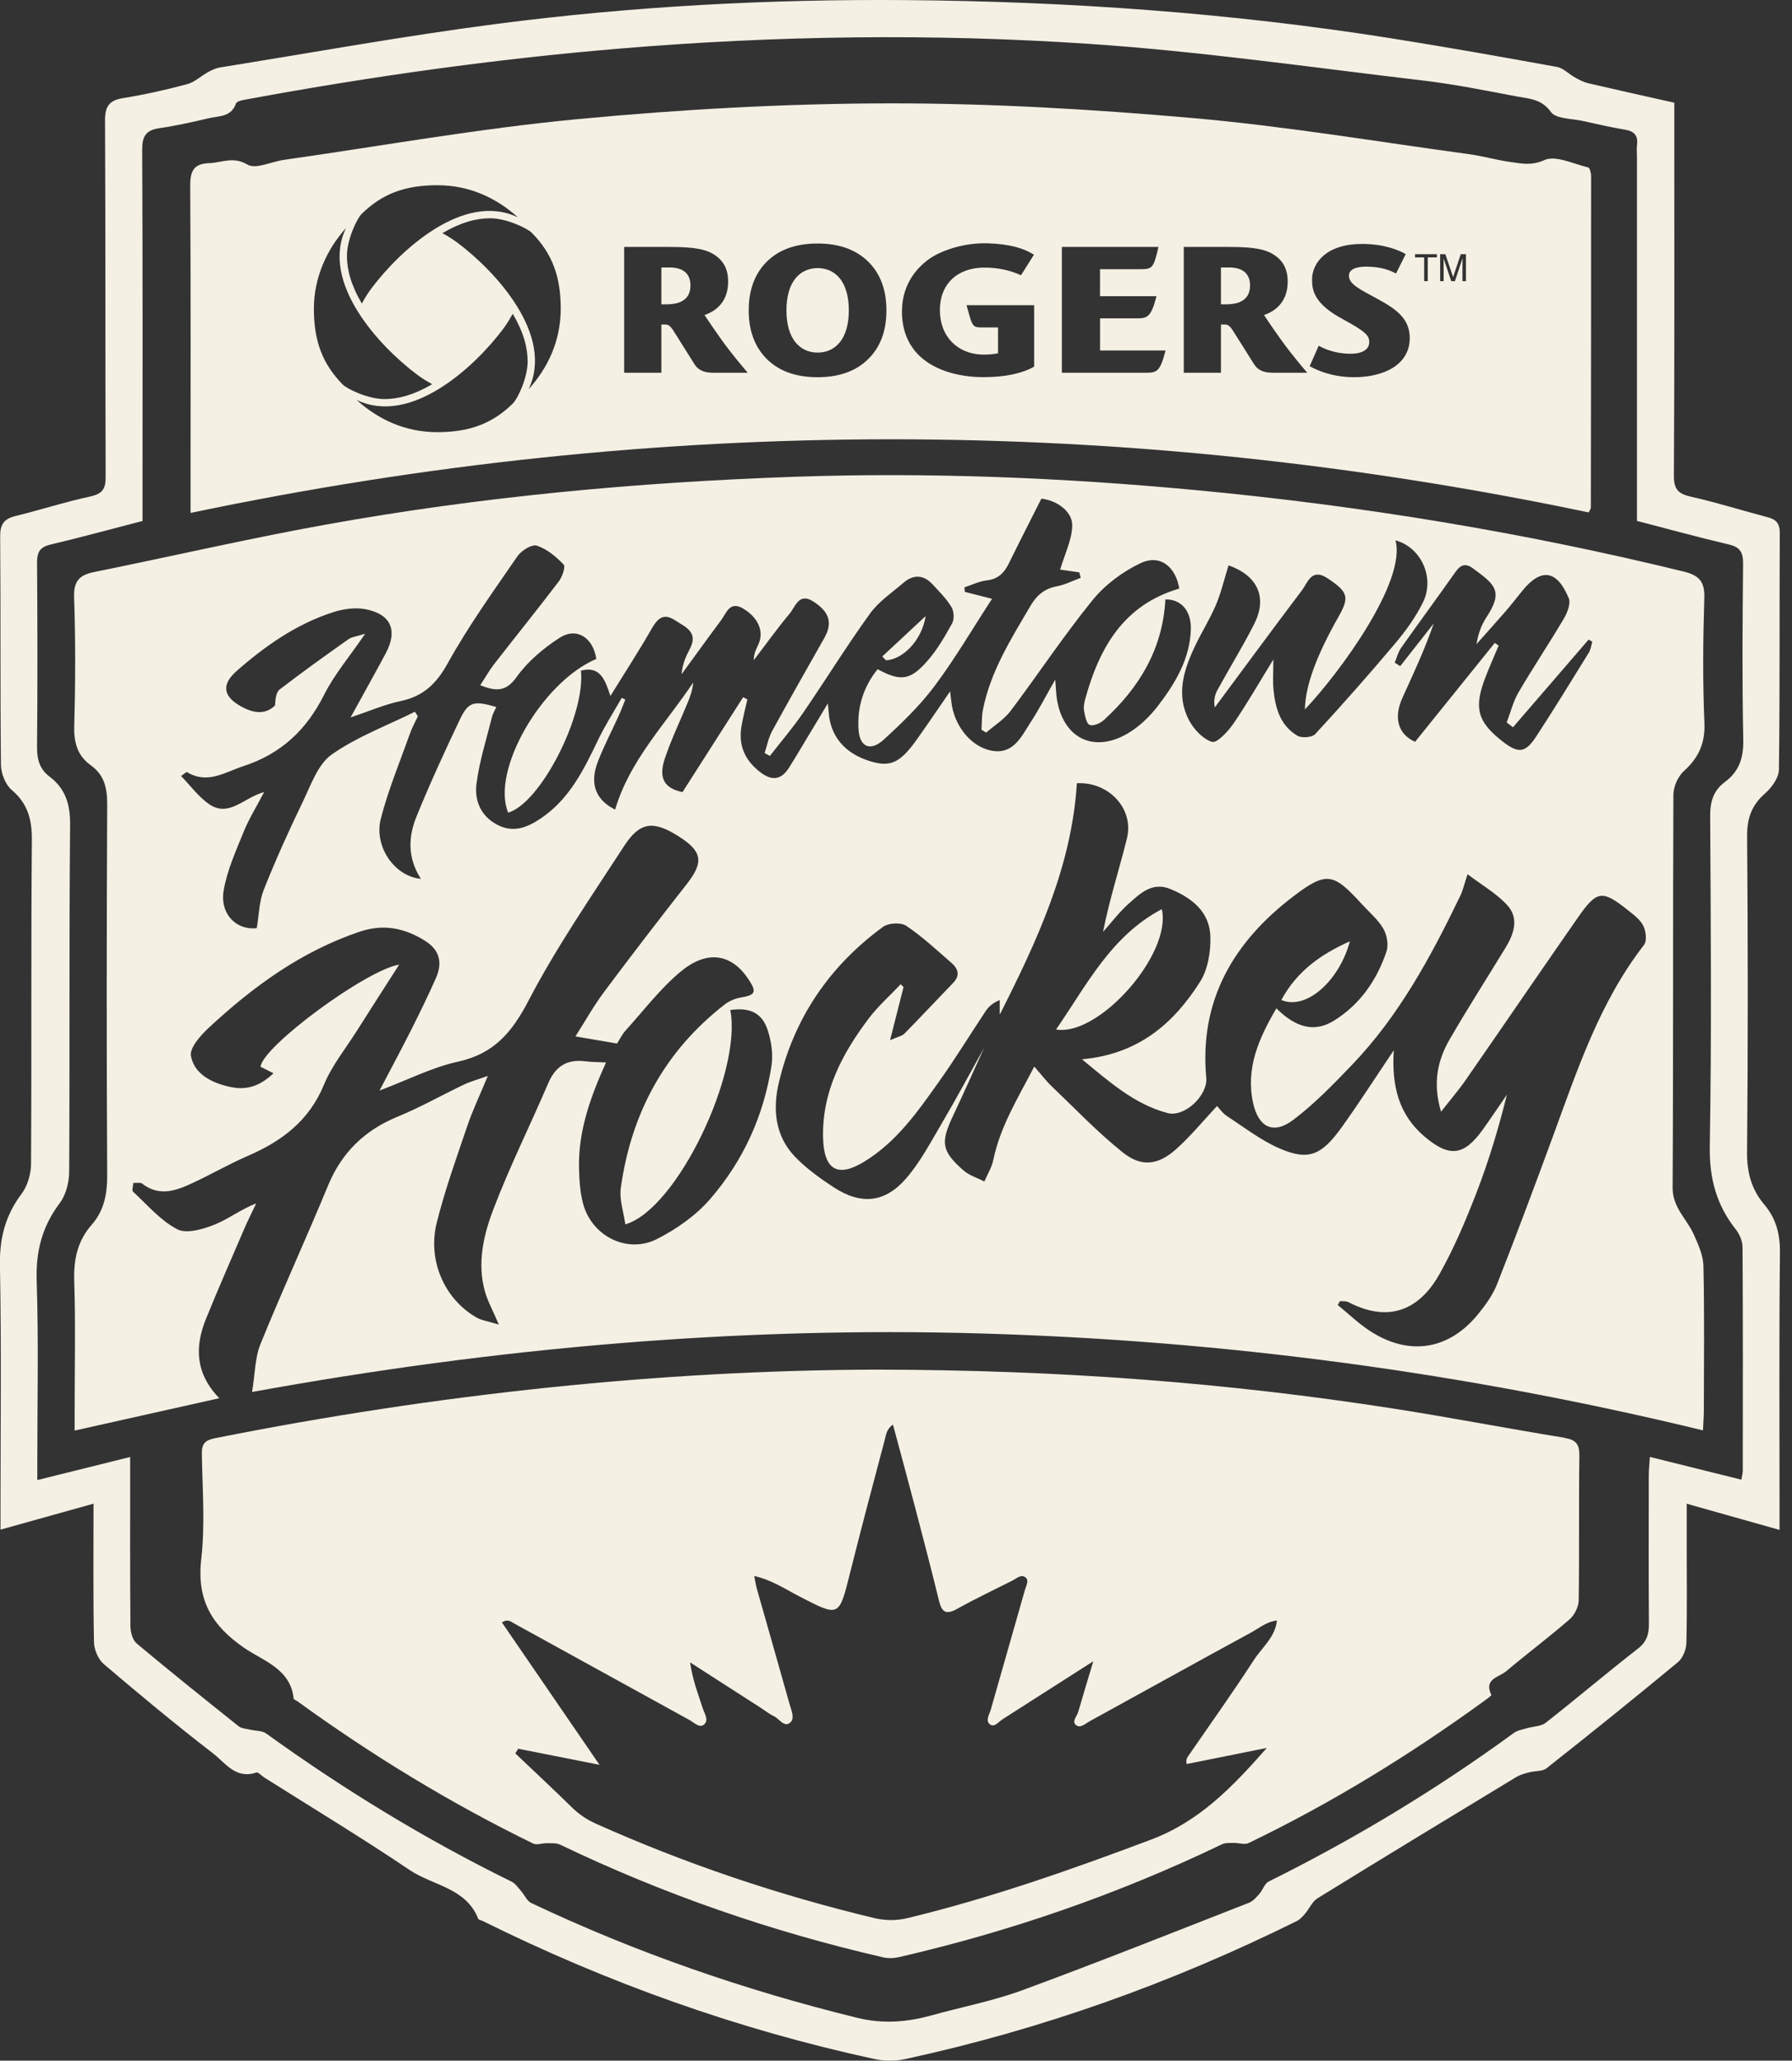 <svg width="87" height="100" viewBox="0 0 87 100" fill="none" xmlns="http://www.w3.org/2000/svg">
<rect x="0" y="0" width="87" height="100" fill="#333333" stroke="none"/>
<g clip-path="url(#clip0_115_1340)">
<path d="M86.393 74.242C84.875 73.814 83.451 73.412 81.889 72.972C81.889 73.726 81.889 74.376 81.889 75.023C81.889 76.591 81.912 78.16 81.872 79.727C81.864 80.046 81.701 80.462 81.465 80.658C79.36 82.403 77.229 84.116 75.084 85.81C74.879 85.971 74.524 85.931 74.243 86.006C74.026 86.065 73.798 86.124 73.608 86.239C70.386 88.191 67.166 90.143 63.962 92.121C63.704 92.281 63.565 92.625 63.356 92.871C63.244 93.001 63.12 93.143 62.97 93.218C56.901 96.225 50.568 98.49 43.946 99.922C43.469 100.026 42.929 100.022 42.451 99.919C35.829 98.486 29.495 96.225 23.427 93.217C23.355 93.182 23.238 93.166 23.216 93.111C22.621 91.603 21.01 91.505 19.886 90.746C17.578 89.188 15.189 87.749 12.835 86.261C12.7 86.177 12.535 85.984 12.442 86.016C11.45 86.357 10.938 85.548 10.345 85.09C8.538 83.696 6.78 82.237 5.042 80.757C4.77 80.526 4.569 80.055 4.563 79.692C4.52 77.489 4.541 75.286 4.541 72.969C3.008 73.396 1.566 73.8 0.024 74.23C0.024 73.854 0.024 73.569 0.024 73.281C0.024 69.321 0.072 65.359 -0.003 61.401C-0.027 60.083 0.261 58.98 1.048 57.933C1.338 57.547 1.504 56.971 1.507 56.482C1.539 51.246 1.502 46.009 1.547 40.773C1.555 39.772 1.352 39.001 0.568 38.333C0.263 38.073 0.051 37.534 0.046 37.121C0.006 33.427 0.038 29.731 0.008 26.038C0.003 25.451 0.188 25.181 0.743 25.044C1.954 24.746 3.144 24.36 4.362 24.098C4.943 23.972 5.131 23.758 5.129 23.16C5.107 17.393 5.129 11.624 5.099 5.857C5.096 5.168 5.29 4.874 5.971 4.762C7.018 4.592 8.058 4.361 9.083 4.086C9.45 3.989 9.761 3.686 10.107 3.496C10.284 3.399 10.479 3.306 10.677 3.274C15.158 2.555 19.627 1.742 24.127 1.158C30.723 0.303 37.358 -0.048 44.008 0.005C51.88 0.069 59.719 0.622 67.503 1.853C70.203 2.281 72.895 2.758 75.585 3.247C75.902 3.305 76.173 3.6 76.475 3.766C76.674 3.876 76.883 3.987 77.1 4.038C78.466 4.357 79.837 4.659 81.285 4.984C81.285 5.318 81.285 5.63 81.285 5.943C81.285 11.657 81.299 17.372 81.266 23.087C81.261 23.781 81.51 23.974 82.124 24.111C83.365 24.39 84.582 24.776 85.814 25.098C86.232 25.208 86.408 25.399 86.406 25.87C86.385 29.698 86.416 33.526 86.365 37.352C86.36 37.746 86.012 38.223 85.69 38.505C85.036 39.078 84.814 39.714 84.821 40.583C84.861 45.687 84.865 50.791 84.818 55.893C84.808 56.885 85.025 57.713 85.652 58.452C86.228 59.13 86.424 59.889 86.414 60.795C86.37 64.967 86.395 69.141 86.395 73.313V74.237L86.393 74.242ZM84.543 71.809C84.574 71.613 84.61 71.487 84.61 71.361C84.614 67.747 84.62 64.131 84.599 60.517C84.597 60.23 84.456 59.893 84.274 59.664C83.329 58.472 82.983 57.177 83.009 55.624C83.1 50.282 83.057 44.939 83.028 39.598C83.025 38.896 83.184 38.362 83.746 37.945C84.435 37.435 84.653 36.77 84.634 35.893C84.575 33.05 84.597 30.205 84.625 27.361C84.629 26.817 84.491 26.553 83.94 26.424C82.472 26.079 81.015 25.679 79.473 25.278C79.473 24.967 79.473 24.655 79.473 24.34C79.473 18.758 79.473 13.177 79.473 7.595C79.473 7.409 79.452 7.22 79.476 7.037C79.537 6.578 79.342 6.367 78.888 6.292C78.208 6.179 77.534 6.024 76.86 5.873C76.318 5.75 75.543 5.778 75.296 5.434C74.836 4.798 74.242 4.793 73.653 4.683C72.114 4.391 70.575 4.081 69.021 3.9C63.643 3.266 58.27 2.491 52.872 2.129C45.287 1.619 37.687 1.724 30.097 2.357C24.055 2.861 18.064 3.702 12.107 4.798C11.876 4.841 11.506 4.887 11.456 5.024C11.222 5.686 10.635 5.621 10.147 5.735C9.346 5.924 8.541 6.104 7.727 6.223C7.072 6.319 6.9 6.621 6.903 7.278C6.932 12.965 6.92 18.653 6.92 24.342C6.92 24.656 6.92 24.971 6.92 25.282C5.376 25.68 3.919 26.079 2.448 26.427C1.928 26.549 1.796 26.805 1.799 27.31C1.821 30.286 1.826 33.264 1.799 36.24C1.794 36.845 1.917 37.319 2.411 37.692C3.187 38.279 3.413 39.043 3.404 40.036C3.351 45.644 3.391 51.252 3.359 56.86C3.356 57.377 3.201 57.986 2.898 58.388C2.043 59.523 1.734 60.726 1.781 62.154C1.877 65.074 1.812 68.001 1.812 70.924C1.812 71.2 1.812 71.476 1.812 71.824C3.373 71.436 4.802 71.08 6.319 70.704C6.319 71.076 6.319 71.337 6.319 71.597C6.319 74.042 6.31 76.487 6.333 78.932C6.337 79.211 6.44 79.59 6.636 79.754C8.265 81.117 9.924 82.446 11.584 83.77C11.726 83.883 11.957 83.891 12.149 83.937C12.407 83.999 12.721 83.979 12.921 84.121C16.697 86.843 20.656 89.26 24.838 91.312C25.021 91.402 25.152 91.604 25.296 91.765C25.466 91.958 25.583 92.25 25.793 92.349C30.872 94.757 36.156 96.579 41.612 97.919C42.845 98.222 44.016 98.137 45.207 97.805C46.69 97.394 48.215 97.102 49.654 96.573C53.337 95.218 56.983 93.764 60.638 92.336C60.834 92.26 60.997 92.067 61.144 91.901C61.31 91.714 61.393 91.406 61.59 91.308C65.763 89.237 69.734 86.842 73.497 84.095C73.672 83.968 73.919 83.931 74.136 83.865C74.441 83.775 74.814 83.781 75.044 83.601C76.548 82.422 78.004 81.181 79.514 80.01C79.956 79.668 80.057 79.298 80.053 78.787C80.036 76.395 80.044 74.002 80.047 71.612C80.047 71.336 80.077 71.06 80.1 70.701C81.644 71.084 83.076 71.441 84.543 71.805V71.809Z" fill="#F5F0E4"/>
<path d="M82.685 69.414C71.115 66.608 59.463 65.053 47.643 64.71C35.81 64.367 24.092 65.396 12.238 67.549C12.382 66.686 12.373 65.894 12.649 65.216C13.696 62.637 14.863 60.107 15.925 57.536C16.592 55.922 17.705 54.846 19.311 54.187C20.414 53.734 21.457 53.141 22.535 52.627C22.836 52.483 23.165 52.397 23.685 52.212C23.297 53.145 22.948 53.873 22.69 54.632C22.162 56.187 21.604 57.737 21.205 59.327C20.744 61.169 21.581 63.039 23.125 63.93C23.387 64.082 23.712 64.122 24.218 64.276C23.918 63.576 23.675 63.141 23.543 62.673C23.157 61.302 23.474 59.943 23.95 58.691C24.741 56.613 25.739 54.613 26.616 52.566C26.969 51.743 27.532 51.389 28.414 51.502C28.718 51.541 29.026 51.538 29.422 51.558C28.658 53.252 28.069 54.897 28.111 56.683C28.124 57.262 28.16 57.858 28.309 58.413C28.728 59.981 30.444 60.858 31.889 60.13C32.837 59.651 33.775 58.994 34.465 58.2C36.078 56.346 37.084 54.144 37.457 51.702C37.542 51.152 37.446 50.531 37.272 49.994C37.001 49.148 36.392 48.876 35.456 49.014C36.033 52.045 32.862 58.697 30.358 59.415C30.275 58.81 30.061 58.208 30.14 57.646C30.642 54.026 32.266 51.013 35.18 48.748C35.4 48.577 35.69 48.453 35.964 48.407C36.676 48.289 36.751 48.144 36.341 47.525C35.529 46.3 34.357 46.072 33.066 47.134C32.057 47.965 31.25 49.041 30.363 50.018C30.205 50.191 30.103 50.413 29.958 50.64C29.329 50.533 28.709 50.426 27.937 50.295C28.42 49.538 28.827 48.805 29.325 48.14C30.644 46.375 31.988 44.628 33.347 42.895C34.172 41.842 34.105 41.322 32.959 40.593C31.728 39.808 31.07 39.87 30.305 41.049C28.703 43.518 27.018 45.952 25.663 48.553C24.857 50.097 23.985 51.137 22.237 51.52C20.983 51.794 19.803 52.402 18.426 52.922C18.98 51.863 19.485 50.925 19.964 49.974C20.382 49.145 20.79 48.309 21.165 47.461C21.498 46.703 21.335 46.099 20.651 45.665C19.669 45.043 18.637 44.818 17.466 45.212C14.63 46.166 12.286 47.877 10.131 49.879C9.737 50.246 9.195 50.855 9.27 51.246C9.442 52.142 10.297 52.55 11.158 52.742C11.854 52.897 12.527 52.798 13.278 52.083C13.042 51.965 12.836 51.861 12.649 51.767C12.74 50.791 17.745 47.088 19.38 46.809C18.666 47.925 17.981 48.987 17.305 50.054C16.766 50.906 16.11 51.713 15.731 52.633C15.008 54.388 13.681 55.383 12.024 56.097C11.123 56.487 10.268 56.981 9.378 57.396C8.571 57.772 7.75 58.094 6.906 57.441C6.81 57.365 6.617 57.415 6.471 57.405C6.464 57.55 6.391 57.764 6.459 57.828C7.15 58.469 7.791 59.227 8.601 59.651C9.048 59.886 9.838 59.656 10.394 59.437C11.074 59.171 11.672 58.697 12.439 58.397C12.246 58.806 12.04 59.209 11.861 59.624C11.233 61.085 10.592 62.541 9.995 64.015C9.45 65.361 9.485 66.658 10.648 67.852C8.255 68.387 5.995 68.892 3.624 69.422C3.624 69.025 3.624 68.739 3.624 68.454C3.624 66.355 3.671 64.252 3.604 62.155C3.571 61.118 3.762 60.219 4.447 59.441C5.059 58.743 5.209 57.938 5.204 57.015C5.171 51.035 5.176 45.054 5.204 39.075C5.209 38.272 5.085 37.623 4.405 37.135C3.742 36.661 3.582 36.008 3.604 35.196C3.662 33.124 3.668 31.049 3.598 28.977C3.571 28.184 3.869 27.9 4.574 27.759C8.321 27.001 12.048 26.138 15.807 25.46C23.321 24.105 30.908 23.404 38.537 23.138C45.078 22.91 51.606 23.176 58.118 23.79C66.085 24.541 73.964 25.833 81.741 27.736C82.483 27.918 82.768 28.215 82.743 29.012C82.68 31.03 82.661 33.054 82.747 35.07C82.79 36.075 82.465 36.772 81.747 37.422C81.46 37.682 81.243 38.18 81.242 38.571C81.213 44.923 81.242 51.274 81.204 57.627C81.197 58.6 81.888 59.141 82.226 59.894C82.446 60.382 82.688 60.914 82.7 61.431C82.751 63.769 82.724 66.109 82.72 68.447C82.72 68.733 82.695 69.02 82.677 69.418L82.685 69.414ZM48.536 49.231V48.531C48.174 48.679 47.989 48.863 47.848 49.075C47.099 50.201 46.392 51.356 45.609 52.458C44.566 53.928 43.526 55.424 41.942 56.383C40.666 57.157 40.011 56.766 39.961 55.263C39.888 53.014 40.872 51.155 42.17 49.432C42.625 48.828 43.204 48.317 43.727 47.764C43.773 47.809 43.819 47.853 43.866 47.9C43.665 48.694 43.462 49.49 43.212 50.478C43.603 50.305 43.799 50.273 43.912 50.158C44.711 49.344 45.488 48.51 46.281 47.691C46.63 47.328 46.509 47.003 46.196 46.73C45.481 46.107 44.781 45.453 43.998 44.928C43.738 44.754 43.132 44.786 42.869 44.979C40.269 46.88 38.548 49.407 37.81 52.547C37.508 53.83 37.628 55.125 38.596 56.133C39.142 56.7 39.803 57.177 40.467 57.611C41.802 58.485 42.974 58.378 44.014 57.16C44.695 56.364 45.196 55.408 45.732 54.498C46.44 53.294 47.1 52.061 47.783 50.841C47.277 51.949 46.78 53.064 46.261 54.166C45.658 55.447 45.711 55.86 46.769 56.791C47.051 57.04 47.446 57.158 47.789 57.335C47.938 56.989 48.148 56.656 48.223 56.295C48.558 54.659 49.427 53.279 50.212 51.758C50.555 52.148 50.796 52.466 51.081 52.737C52.209 53.813 53.292 54.951 54.507 55.922C55.42 56.651 56.225 56.547 57.105 55.761C57.809 55.133 58.41 54.392 59.085 53.673C59.225 53.82 59.364 54.029 59.558 54.155C60.399 54.702 61.208 55.334 62.117 55.729C63.519 56.337 64.153 56.078 65.145 54.696C65.983 53.526 66.76 52.313 67.667 50.967C67.552 52.713 67.921 54.107 69.163 55.158C70.367 56.176 71.071 56.093 71.983 54.823C72.385 54.263 72.768 53.689 73.159 53.121C72.752 54.77 72.269 56.367 71.667 57.919C71.152 59.249 70.588 60.576 69.892 61.819C69.032 63.355 67.618 64.311 65.458 63.187C65.347 63.128 65.19 63.154 65.056 63.139C65.019 63.203 64.983 63.267 64.945 63.329C65.466 63.753 65.954 64.225 66.514 64.591C68.398 65.817 70.335 65.517 71.75 63.785C72.117 63.337 72.474 62.844 72.683 62.313C73.615 59.944 74.506 57.559 75.385 55.168C76.575 51.928 77.653 48.641 79.813 45.858C79.963 45.665 79.912 45.204 79.789 44.946C79.65 44.652 79.349 44.418 79.081 44.206C77.774 43.163 77.54 43.186 76.585 44.556C74.763 47.171 72.969 49.802 71.152 52.418C70.816 52.903 70.426 53.354 69.962 53.949C69.544 52.553 69.793 51.439 70.398 50.405C71.267 48.914 72.195 47.458 73.095 45.986C73.508 45.309 73.757 44.555 73.17 43.919C72.65 43.355 71.953 42.958 71.249 42.424C71.091 42.896 71.025 43.204 70.892 43.48C69.468 46.427 67.919 49.303 65.626 51.689C64.728 52.624 63.815 53.568 62.787 54.345C61.823 55.072 61.093 54.715 60.834 53.511C60.475 51.844 61.101 50.411 61.968 48.933C62.833 49.789 63.747 50.163 64.766 49.529C66.029 48.742 66.846 47.565 67.313 46.172C67.421 45.848 67.335 45.367 67.158 45.064C66.897 44.617 66.474 44.265 66.117 43.875C64.744 42.375 64.418 42.263 62.807 43.486C59.916 45.682 58.214 48.517 58.563 52.305C58.641 53.15 57.519 54.233 56.684 54.013C55.091 53.592 53.89 52.526 52.529 51.404C55.271 51.161 56.983 49.662 58.263 47.643C58.645 47.041 58.782 46.187 58.763 45.454C58.731 44.265 57.892 43.59 56.842 43.15C55.941 42.772 55.368 43.349 54.801 43.85C54.34 44.257 53.965 44.761 53.552 45.222C53.868 43.622 54.346 42.166 54.713 40.681C55.064 39.258 53.841 37.929 52.281 38.008C52.029 42.068 50.341 45.668 48.542 49.228L48.536 49.231ZM37.381 36.685L37.121 36.542C37.239 36.186 37.309 35.803 37.484 35.48C38.312 33.966 39.167 32.467 40.017 30.966C40.43 30.237 40.283 29.696 39.475 29.183C38.784 28.744 38.615 29.443 38.334 29.779C37.727 30.508 37.172 31.283 36.596 32.038C36.591 31.724 36.717 31.495 36.824 31.259C37.103 30.641 36.808 29.969 36.09 29.538C35.424 29.14 35.272 29.746 35.009 30.098C34.36 30.966 33.728 31.845 33.089 32.72C33.127 32.248 33.293 31.862 33.489 31.492C33.928 30.668 33.269 30.425 32.767 30.098C32.215 29.739 31.931 30.004 31.644 30.502C31.028 31.575 30.352 32.615 29.636 33.773C29.374 32.987 29.144 32.303 28.205 32.543C28.425 34.732 26.226 38.992 24.671 39.435C23.828 37.405 26.296 33.105 28.95 31.976C28.795 30.939 27.996 30.416 27.162 30.955C26.377 31.462 25.612 32.109 25.074 32.862C24.549 33.596 24.064 33.54 23.315 33.256C23.556 32.886 23.747 32.542 23.986 32.234C25.029 30.893 26.098 29.57 27.127 28.218C27.296 27.996 27.466 27.503 27.364 27.396C26.999 27.014 26.551 26.639 26.063 26.478C25.824 26.398 25.312 26.717 25.122 26.993C23.95 28.696 22.736 30.385 21.736 32.189C21.184 33.183 20.557 33.786 19.458 34.019C18.681 34.183 17.94 34.507 17.02 34.815C17.654 33.661 18.198 32.692 18.723 31.712C19.326 30.59 18.985 29.792 17.72 29.559C17.225 29.468 16.654 29.553 16.166 29.711C14.393 30.282 12.893 31.333 11.504 32.547C10.734 33.218 10.817 33.803 11.736 34.299C12.302 34.606 12.879 34.7 13.353 34.234C13.37 33.931 13.399 33.596 13.579 33.457C14.67 32.618 15.79 31.818 16.913 31.023C17.077 30.907 17.311 30.886 17.729 30.754C16.964 31.873 16.229 32.735 15.734 33.719C14.878 35.422 13.649 36.579 11.823 37.177C10.906 37.477 10.067 38.075 9.07 37.464C9.053 37.453 8.991 37.518 8.791 37.658C9.255 38.135 9.645 38.679 10.161 39.03C11.125 39.685 11.852 38.69 12.823 38.438C12.448 39.156 12.083 39.738 11.83 40.365C11.453 41.293 11.027 42.231 10.86 43.206C10.661 44.36 11.488 45.158 12.466 45.041C12.575 44.408 12.578 43.753 12.803 43.185C13.38 41.733 14.024 40.306 14.705 38.899C15.096 38.091 15.431 37.092 16.101 36.618C17.327 35.754 18.784 35.215 20.144 34.54C20.192 34.614 20.24 34.685 20.286 34.759C20.155 35.043 20.002 35.319 19.898 35.612C19.41 36.984 18.844 38.336 18.485 39.743C18.149 41.06 19.139 42.529 20.434 42.647C19.78 41.638 19.82 40.611 20.214 39.641C20.862 38.047 21.58 36.481 22.32 34.928C22.739 34.047 23.001 33.99 24.095 34.309C24.021 34.476 23.924 34.633 23.883 34.802C23.616 35.877 23.272 36.944 23.133 38.036C23.036 38.805 23.305 39.558 24.088 39.995C24.884 40.44 25.57 40.174 26.243 39.724C27.634 38.794 28.337 37.368 29.03 35.92C29.368 35.212 29.797 34.548 30.184 33.865C30.242 33.894 30.301 33.923 30.358 33.95C30.253 34.21 30.154 34.475 30.039 34.73C29.699 35.48 29.314 36.21 29.02 36.976C28.613 38.041 28.926 38.824 29.864 39.288C30.569 36.893 32.309 35.137 33.652 33.122C33.625 33.476 33.513 33.789 33.387 34.095C33.014 35.003 32.583 35.891 32.274 36.819C31.947 37.799 32.291 38.266 33.136 38.438C34.145 36.861 35.111 35.347 36.078 33.834L36.285 33.941C36.188 34.374 36.073 34.805 35.998 35.242C35.84 36.167 36.162 36.898 36.909 37.472C37.472 37.906 37.928 37.853 38.306 37.255C38.618 36.762 38.913 36.256 39.215 35.757C39.513 35.263 39.81 34.768 40.193 34.132C40.22 34.417 40.229 34.496 40.234 34.574C40.312 35.733 41.025 36.571 42.248 36.941C43.237 37.24 43.697 37.03 44.532 35.856C45.049 35.13 45.547 34.39 46.126 33.55C46.158 33.811 46.175 33.936 46.188 34.06C46.311 35.191 47.121 36.231 48.124 36.425C49.206 36.634 49.58 35.746 50.035 35.051C50.434 34.441 50.767 33.789 51.231 32.979C51.268 33.428 51.273 33.66 51.306 33.886C51.589 35.791 53.054 36.564 54.716 35.612C55.297 35.28 55.822 34.773 56.23 34.239C57.056 33.159 57.761 31.985 57.814 30.569C57.849 29.625 57.327 29.071 56.578 29.09C56.45 31.494 55.314 33.371 53.592 34.942C53.418 35.1 53.069 35.252 52.901 35.178C52.74 35.106 52.679 34.746 52.632 34.5C52.598 34.327 52.632 34.126 52.679 33.95C53.364 31.448 54.534 29.357 57.254 28.562C57.078 27.503 56.325 26.883 55.383 27.325C54.507 27.735 53.649 28.377 53.04 29.127C51.636 30.853 50.407 32.719 49.065 34.497C48.753 34.912 48.277 35.204 47.877 35.551C47.802 35.505 47.725 35.459 47.651 35.413C47.671 35.089 47.658 34.757 47.721 34.441C48.088 32.578 49.088 31.003 50.029 29.4C50.328 28.888 50.711 28.562 51.313 28.451C51.71 28.377 52.083 28.181 52.467 28.041C52.445 27.953 52.421 27.864 52.399 27.776C52.056 27.727 51.713 27.676 51.469 27.64C51.687 26.904 52.033 26.219 52.056 25.524C52.08 24.811 51.282 24.272 50.557 24.199C50.017 25.269 49.489 26.301 48.979 27.341C48.754 27.798 48.461 28.101 47.912 28.164C47.542 28.205 47.186 28.384 46.824 28.502C46.831 28.575 46.836 28.648 46.842 28.722C47.204 28.814 47.566 28.907 48.163 29.058C47.198 30.538 46.359 31.976 45.368 33.298C44.658 34.245 43.786 35.087 42.909 35.889C42.26 36.483 41.74 36.252 41.682 35.416C41.607 34.32 41.917 33.336 42.606 32.476C43.714 33.066 44.174 33.031 45.001 32.1C45.488 31.553 45.867 30.897 46.225 30.251C46.338 30.047 46.316 29.66 46.191 29.456C45.949 29.054 45.601 28.711 45.277 28.36C44.842 27.889 44.349 27.864 43.867 28.277C43.304 28.759 42.66 29.191 42.236 29.778C41.103 31.346 40.086 32.996 38.99 34.593C38.492 35.319 37.917 35.99 37.376 36.685H37.381ZM59.646 27.431C59.434 28.109 59.287 28.752 59.034 29.352C58.745 30.035 58.342 30.668 58.024 31.339C57.477 32.494 57.08 33.698 57.713 34.926C57.946 35.378 58.389 35.858 58.839 36.001C59.074 36.076 59.614 35.504 59.874 35.126C60.544 34.149 61.134 33.117 61.82 32.003C61.82 32.586 61.787 33.028 61.827 33.462C61.911 34.358 62.157 35.213 62.986 35.701C63.197 35.826 63.7 35.788 63.852 35.625C65.182 34.183 66.482 32.712 67.745 31.212C68.254 30.607 68.729 29.947 69.079 29.242C69.68 28.028 68.986 26.551 67.749 26.223C68.288 28.205 65.067 32.618 63.351 34.429C63.374 33.283 63.898 31.842 64.988 29.921C65.53 28.968 65.442 28.725 64.457 28.066C63.67 27.542 63.493 28.269 63.195 28.663C61.775 30.542 60.38 32.44 58.976 34.331C58.909 33.979 58.983 33.706 59.115 33.467C59.702 32.398 60.345 31.358 60.895 30.27C61.546 28.982 61.048 27.929 59.646 27.435V27.431ZM73.457 35.295L73.149 35.059C73.336 34.571 73.46 34.046 73.722 33.599C74.431 32.387 75.216 31.218 75.931 30.007C76.098 29.724 76.266 29.28 76.16 29.025C75.589 27.648 74.812 27.55 73.902 28.676C73.635 29.006 73.374 29.342 73.096 29.665C72.632 30.2 72.155 30.727 71.683 31.258C71.765 30.76 71.918 30.331 72.162 29.961C73.002 28.685 72.588 28.374 71.514 27.583C71.152 27.317 70.913 27.4 70.662 27.755C69.79 28.993 68.891 30.21 68.018 31.446C67.873 31.652 67.812 31.916 67.713 32.154L67.978 32.328C68.52 31.637 69.063 30.947 69.605 30.256C69.174 31.511 68.624 32.679 68.09 33.856C67.63 34.869 67.905 35.645 68.701 35.998C70.008 34.376 71.289 32.787 72.57 31.199L72.757 31.33C72.537 31.859 72.3 32.384 72.096 32.92C71.551 34.362 71.737 35.028 72.924 35.961C73.715 36.583 74.05 36.556 74.596 35.719C75.465 34.384 76.299 33.027 77.136 31.671C77.231 31.518 77.251 31.318 77.305 31.14C77.246 31.105 77.187 31.071 77.128 31.036C75.905 32.454 74.682 33.872 73.457 35.29V35.295Z" fill="#F5F0E4"/>
<path d="M51.27 49.959C52.762 47.804 53.928 45.426 56.405 44.119C56.903 46.287 53.357 50.311 51.27 49.959Z" fill="#F5F0E4"/>
<path d="M62.208 48.525C62.97 47.121 64.13 46.306 65.536 45.679C65.007 47.641 63.38 49.041 62.208 48.525Z" fill="#F5F0E4"/>
<path d="M42.835 31.856C43.486 31.25 44.137 30.642 44.941 29.894C44.751 31.084 43.837 31.999 43.014 32.044L42.835 31.856V31.856Z" fill="#F5F0E4"/>
<path d="M59.659 12.98H59.276V14.769H59.52C59.799 14.769 60.066 14.726 60.238 14.635C60.48 14.511 60.688 14.307 60.688 13.852C60.688 13.295 60.356 12.978 59.659 12.978V12.98Z" fill="#F5F0E4"/>
<path d="M39.695 13.01C39.272 13.01 38.906 13.171 38.642 13.482C38.331 13.846 38.181 14.396 38.181 15.061C38.181 15.726 38.331 16.273 38.642 16.637C38.906 16.948 39.272 17.111 39.695 17.111C40.118 17.111 40.486 16.948 40.749 16.637C41.06 16.273 41.21 15.723 41.21 15.061C41.21 14.399 41.06 13.847 40.749 13.482C40.486 13.171 40.118 13.01 39.695 13.01Z" fill="#F5F0E4"/>
<path d="M32.489 12.98H32.109V14.769H32.353C32.634 14.769 32.899 14.726 33.071 14.635C33.31 14.511 33.521 14.307 33.521 13.852C33.521 13.295 33.189 12.978 32.489 12.978V12.98Z" fill="#F5F0E4"/>
<path d="M77.108 8.126C76.39 7.957 75.525 7.522 74.977 7.769C74.353 8.05 73.881 7.938 73.344 7.863C72.661 7.769 71.993 7.573 71.31 7.48C66.838 6.873 62.378 6.12 57.887 5.727C52.97 5.297 48.024 5.007 43.091 5.016C38.078 5.026 33.05 5.308 28.058 5.78C23.28 6.231 18.54 7.08 13.784 7.758C13.179 7.844 12.415 8.227 12.013 7.987C11.316 7.573 10.775 7.897 10.16 7.917C9.385 7.943 9.231 8.319 9.235 9.034C9.265 13.978 9.251 18.921 9.251 23.865C9.251 24.175 9.251 24.482 9.251 24.892C31.972 20.125 54.569 20.136 77.13 24.868C77.192 24.736 77.234 24.688 77.234 24.64C77.242 19.272 77.248 13.903 77.246 8.535C77.246 8.393 77.183 8.144 77.106 8.125L77.108 8.126ZM17.549 10.389C18.546 9.407 19.658 8.988 21.23 8.988C22.803 8.988 24.114 9.616 25.143 10.547C22.501 9.281 19.406 12.165 18.039 13.986C17.809 14.297 17.713 14.468 17.567 14.731C17.04 13.835 16.844 13.085 16.844 12.415C16.844 11.613 17.335 10.602 17.549 10.389ZM15.238 14.98C15.238 13.48 15.867 12.096 16.798 11.066C15.531 13.709 18.415 16.804 20.237 18.17C20.548 18.401 20.718 18.495 20.982 18.645C20.084 19.171 19.335 19.366 18.664 19.366C17.862 19.366 16.851 18.875 16.64 18.661C15.658 17.664 15.238 16.552 15.238 14.98V14.98ZM24.91 19.57C23.913 20.552 22.803 20.972 21.23 20.972C19.658 20.972 18.347 20.343 17.316 19.41C19.957 20.677 23.055 17.793 24.42 15.972C24.65 15.659 24.744 15.489 24.894 15.227C25.42 16.123 25.616 16.871 25.616 17.543C25.616 18.343 25.125 19.356 24.91 19.567V19.57ZM25.661 18.894C26.929 16.251 24.045 13.155 22.222 11.788C21.911 11.559 21.741 11.463 21.477 11.315C22.375 10.788 23.122 10.592 23.795 10.592C24.597 10.592 25.608 11.083 25.82 11.299C26.801 12.295 27.223 13.405 27.223 14.978C27.223 16.551 26.593 17.862 25.661 18.892V18.894ZM34.609 18.088C34.125 18.088 33.87 17.922 33.712 17.667C33.416 17.187 33.194 16.849 32.744 16.127C32.532 15.784 32.438 15.748 32.293 15.748H32.109V18.088H30.302V11.983H32.353C33.296 11.983 34.092 12.01 34.618 12.323C35.092 12.603 35.35 13.018 35.35 13.665C35.35 14.538 34.885 15.053 34.204 15.288C34.413 15.608 34.676 15.989 35.009 16.458C35.559 17.238 36.303 18.088 36.303 18.088H34.612H34.609ZM42.146 17.43C41.555 18.013 40.736 18.305 39.69 18.305C38.644 18.305 37.831 18.013 37.237 17.43C36.645 16.844 36.349 16.056 36.349 15.064C36.349 14.072 36.645 13.271 37.237 12.689C37.829 12.109 38.647 11.817 39.69 11.817C40.733 11.817 41.548 12.109 42.143 12.689C42.738 13.271 43.035 14.063 43.035 15.064C43.035 16.066 42.74 16.846 42.146 17.43ZM50.203 17.795C49.691 18.09 48.88 18.302 47.753 18.302C46.402 18.302 45.234 17.9 44.55 17.178C44.046 16.646 43.789 15.951 43.789 15.112C43.789 13.675 44.655 12.874 45.172 12.525C45.725 12.158 46.781 11.775 47.942 11.807C49.051 11.838 49.705 12.069 50.1 12.302L50.198 12.359L49.569 13.358C49.065 13.126 48.478 12.985 47.788 12.985C46.478 12.985 45.631 13.79 45.631 15.037C45.631 16.393 46.544 17.162 47.641 17.205C47.942 17.217 48.215 17.195 48.454 17.144V15.89H47.592V15.887C47.314 15.884 47.215 15.843 47.081 15.367C47.06 15.288 46.925 14.812 46.925 14.812H50.207V17.795H50.203ZM56.552 17.138C56.318 18.018 56.147 18.088 55.659 18.088H51.552V11.983H56.242L56.214 12.106C56.002 12.992 55.94 13.064 55.361 13.064H53.405V14.374H56.145L56.113 14.498C55.877 15.377 55.684 15.449 55.219 15.449H53.407V17.009H56.587L56.554 17.138H56.552ZM61.775 18.088C61.292 18.088 61.037 17.922 60.879 17.667C60.582 17.187 60.361 16.849 59.909 16.127C59.7 15.784 59.606 15.748 59.459 15.748H59.276V18.088H57.471V11.983H59.52C60.464 11.983 61.259 12.01 61.783 12.323C62.257 12.603 62.516 13.018 62.516 13.665C62.516 14.538 62.048 15.053 61.367 15.288C61.575 15.608 61.839 15.989 62.173 16.458C62.724 17.238 63.466 18.088 63.466 18.088H61.775V18.088ZM65.747 18.304C64.662 18.304 63.935 17.956 63.678 17.82L63.584 17.769L64.021 16.779C64.603 17.096 65.142 17.162 65.562 17.166C66.101 17.171 66.481 16.98 66.476 16.592C66.472 16.288 66.313 16.096 65.177 15.48C63.788 14.736 63.699 14.069 63.699 13.573C63.699 12.734 64.418 11.838 66.123 11.838C67.241 11.838 67.919 12.158 68.157 12.283L68.246 12.331L67.776 13.273C67.445 13.098 67.045 12.951 66.374 12.94C65.847 12.93 65.498 13.067 65.49 13.369C65.481 13.803 66.047 14.048 66.898 14.517C67.75 14.986 68.442 15.439 68.442 16.406C68.442 17.717 67.158 18.304 65.748 18.304H65.747ZM69.76 12.492H69.316V13.645H69.141V12.492H68.698V12.335H69.761V12.492H69.76ZM71.173 13.645H71.001V12.871C71.001 12.833 71.005 12.667 71.005 12.543H71.001L70.635 13.643H70.457L70.087 12.546H70.085C70.085 12.665 70.087 12.831 70.087 12.871V13.645H69.918V12.335H70.17L70.546 13.444H70.548L70.919 12.335H71.171V13.645H71.173Z" fill="#F5F0E4"/>
<path d="M75.958 69.772C73.208 69.326 70.471 68.796 67.72 68.366C59.597 67.096 51.421 66.476 42.551 66.465C32.17 66.493 21.256 67.638 10.442 69.792C9.948 69.891 9.791 70.061 9.799 70.559C9.828 72.259 9.962 73.977 9.771 75.656C9.544 77.64 10.275 78.889 11.884 79.987C12.783 80.599 14.112 80.993 14.255 82.424C14.26 82.476 14.378 82.516 14.444 82.562C18.063 85.184 21.865 87.504 25.883 89.462C26.061 89.55 26.331 89.441 26.557 89.446C26.773 89.451 27.014 89.43 27.197 89.518C32.216 91.928 37.446 93.735 42.869 94.984C43.116 95.041 43.398 95.032 43.647 94.974C49.072 93.725 54.298 91.914 59.318 89.502C59.482 89.424 59.697 89.437 59.889 89.432C60.134 89.425 60.423 89.534 60.617 89.44C64.645 87.499 68.439 85.169 72.055 82.543C72.182 82.451 72.418 82.285 72.403 82.251C72.021 81.472 72.777 81.392 73.123 81.101C74.139 80.248 75.202 79.449 76.205 78.58C76.442 78.373 76.639 77.977 76.644 77.664C76.68 75.326 76.644 72.988 76.677 70.65C76.685 70.084 76.519 69.87 75.954 69.779L75.958 69.772ZM57.619 85.602C58.837 85.357 60.062 85.111 61.503 84.823C59.791 86.77 58.201 88.401 55.874 89.275C51.995 90.735 48.1 92.103 44.07 93.079C43.516 93.213 42.971 93.206 42.416 93.073C37.786 91.961 33.293 90.449 28.943 88.505C28.498 88.306 28.119 88.052 27.771 87.713C26.865 86.826 25.937 85.961 25.017 85.087C25.063 85.012 25.111 84.936 25.157 84.861C26.401 85.108 27.647 85.354 29.105 85.642C27.455 83.237 25.913 80.987 24.369 78.736C24.647 78.543 24.803 78.696 24.953 78.778C27.79 80.336 30.625 81.9 33.46 83.46C33.687 83.585 33.952 83.869 34.17 83.695C34.435 83.486 34.199 83.154 34.113 82.886C33.896 82.21 33.631 81.546 33.503 80.671C34.727 81.457 35.845 82.176 36.964 82.896C37.165 83.025 37.354 83.183 37.567 83.28C37.835 83.403 38.07 83.848 38.368 83.591C38.601 83.389 38.413 82.985 38.33 82.685C37.808 80.821 37.272 78.961 36.744 77.098C36.695 76.926 36.671 76.747 36.617 76.478C37.468 76.672 38.122 77.114 38.807 77.468C40.754 78.475 40.732 78.481 41.266 76.344C41.807 74.183 42.381 72.029 42.953 69.876C43.017 69.634 43.035 69.353 43.352 69.131C43.724 70.517 44.092 71.867 44.446 73.219C44.836 74.707 45.225 76.195 45.59 77.69C45.722 78.232 45.93 78.373 46.453 78.082C47.333 77.593 48.245 77.157 49.147 76.704C49.349 76.602 49.572 76.374 49.789 76.549C49.974 76.698 49.818 76.948 49.762 77.146C49.21 79.085 48.655 81.022 48.103 82.961C48.033 83.205 47.82 83.508 48.073 83.688C48.282 83.837 48.488 83.548 48.684 83.424C50.088 82.524 51.494 81.629 53.077 80.618C52.796 81.561 52.565 82.322 52.343 83.086C52.281 83.299 52.01 83.546 52.255 83.727C52.456 83.874 52.703 83.639 52.904 83.527C55.511 82.098 58.107 80.653 60.718 79.234C61.128 79.01 61.503 78.69 61.995 78.639C61.995 78.636 61.995 78.632 61.995 78.629L62.002 78.637C62.002 78.637 61.997 78.637 61.994 78.637C61.911 79.454 61.263 79.951 60.86 80.577C59.866 82.114 58.799 83.604 57.761 85.113C57.672 85.242 57.549 85.357 57.614 85.602H57.619Z" fill="#F5F0E4"/>
</g>
<defs>
<clipPath id="clip0_115_1340">
<rect width="86.414" height="100" fill="white"/>
</clipPath>
</defs>
</svg>
